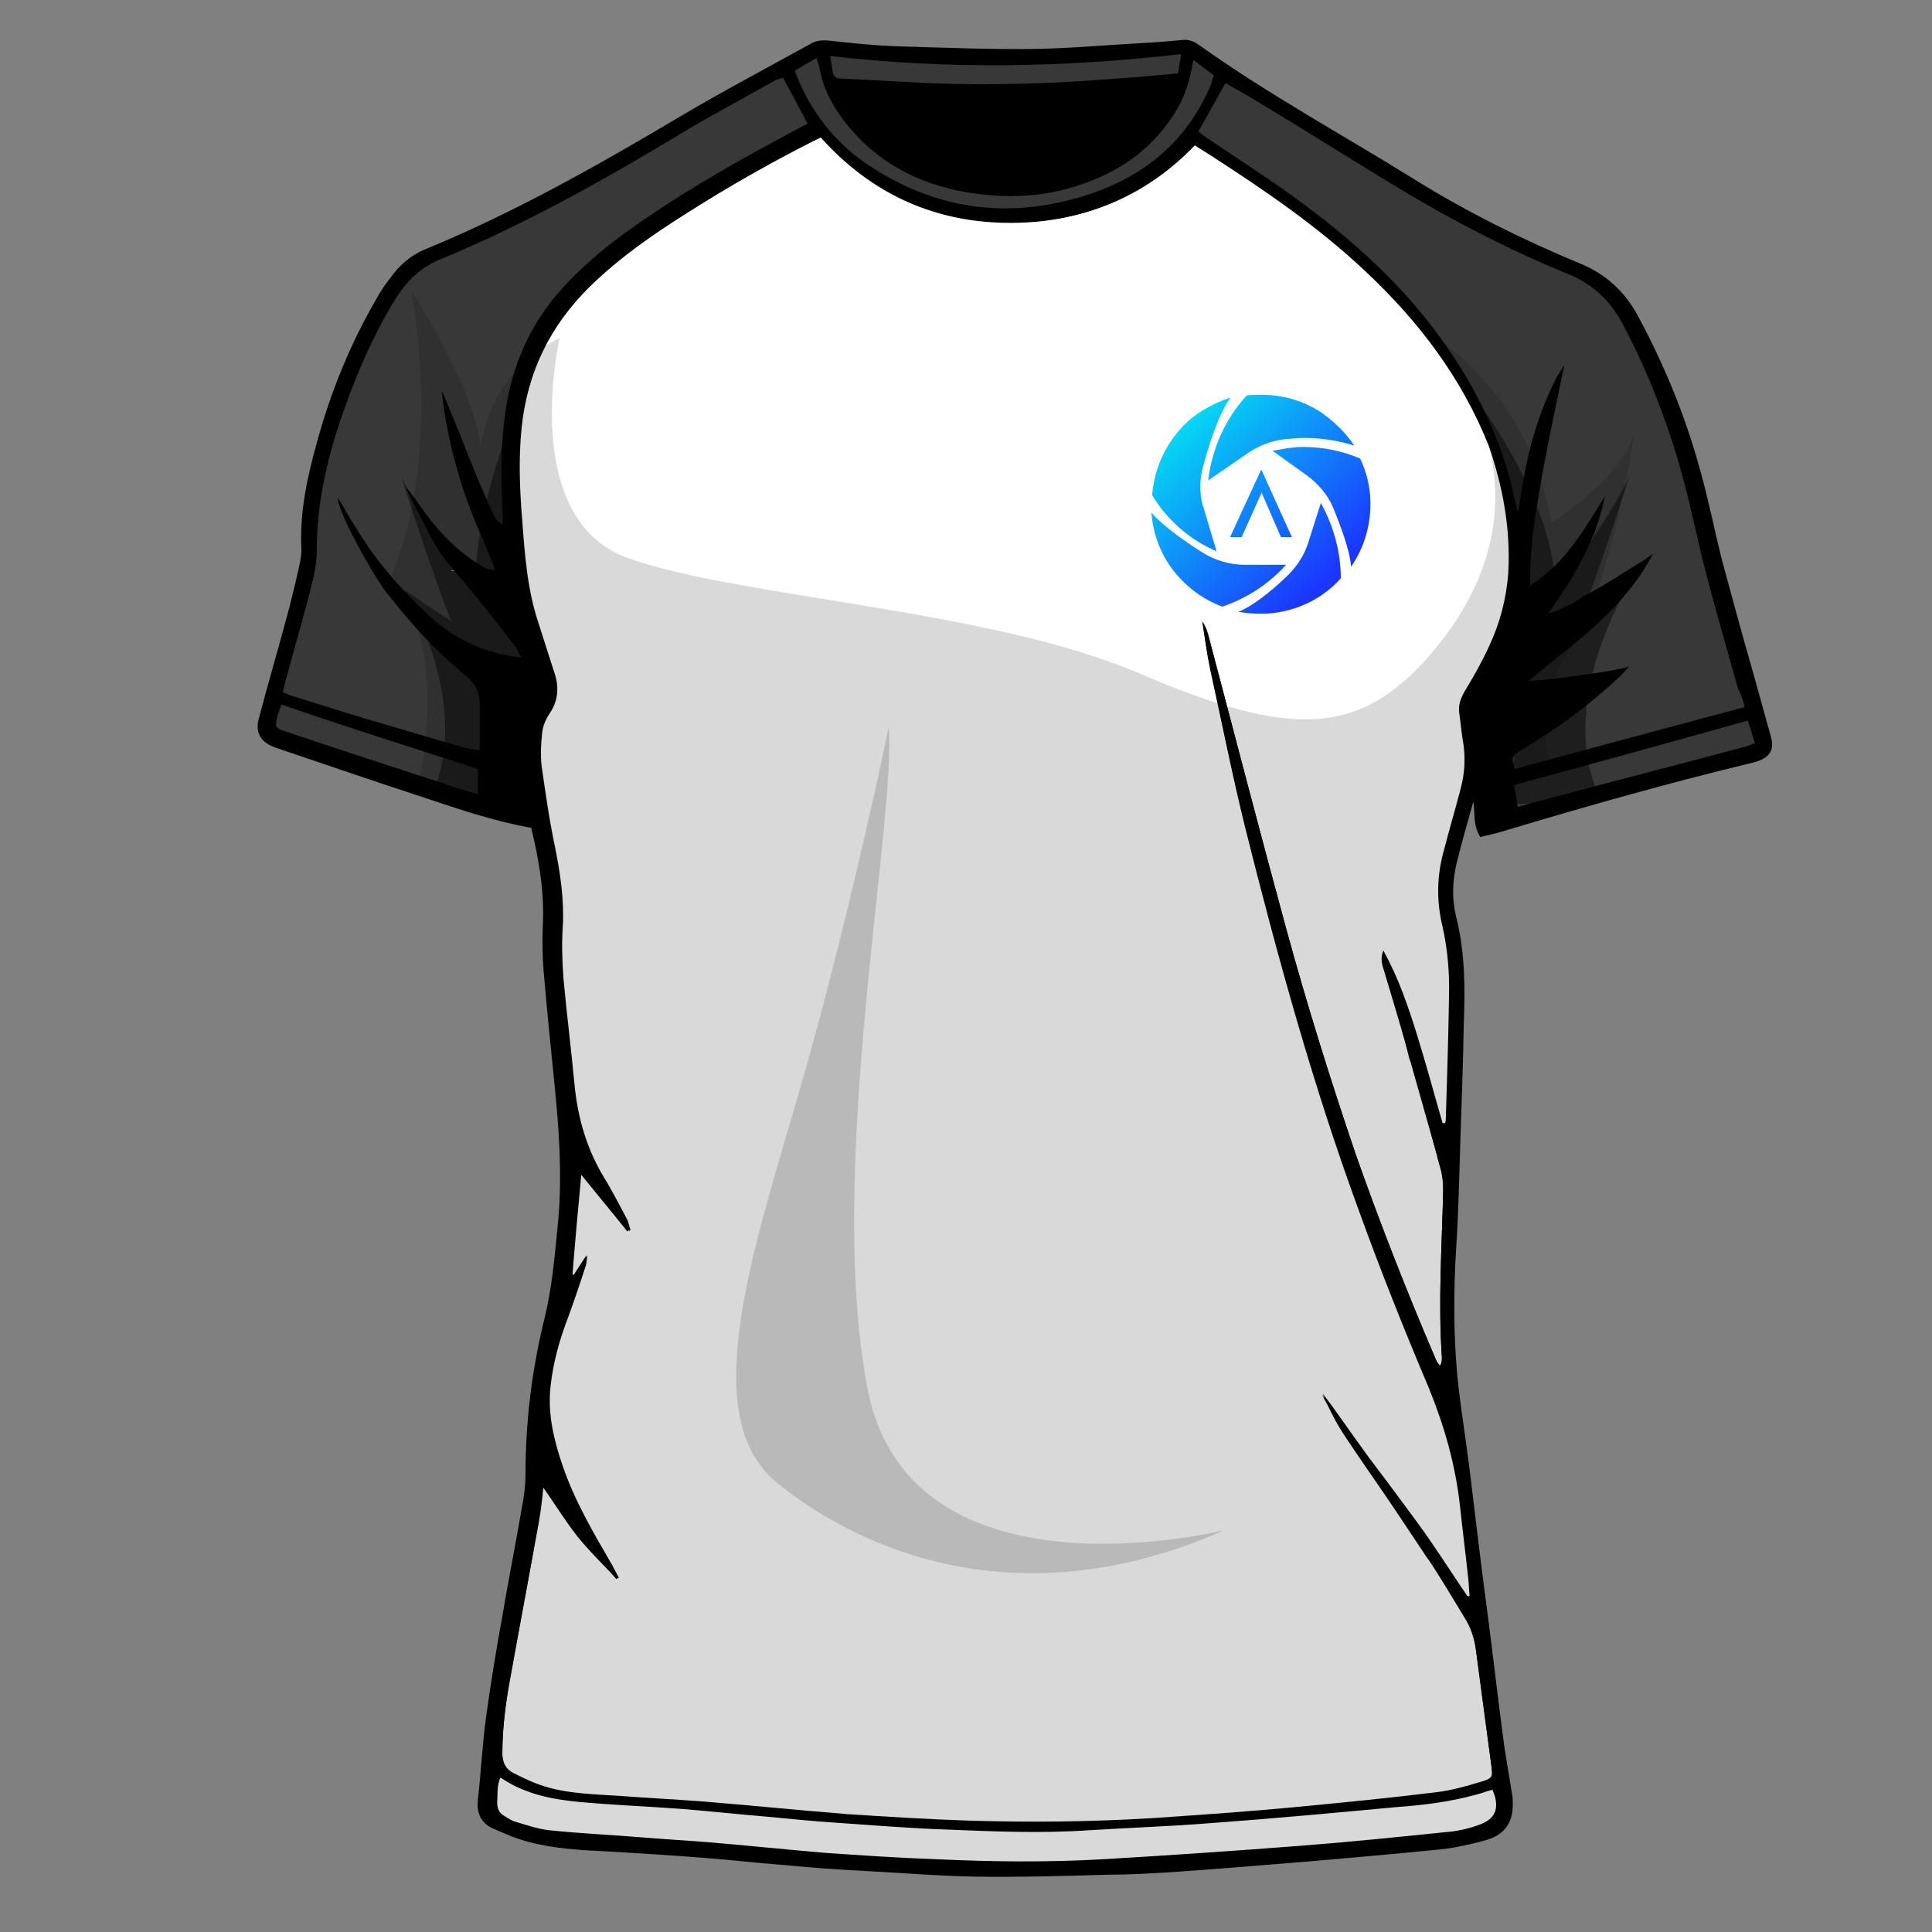 <?xml version="1.0" encoding="utf-8"?>
<!-- Generator: Adobe Illustrator 27.9.0, SVG Export Plug-In . SVG Version: 6.00 Build 0)  -->
<svg version="1.1" id="Capa_1" xmlns="http://www.w3.org/2000/svg" xmlns:xlink="http://www.w3.org/1999/xlink" x="0px" y="0px"
	 viewBox="0 0 300 300" style="enable-background:new 0 0 300 300;" xml:space="preserve"><rect x="0" y="0" width="300" height="300" fill="#808080" stroke="none"/>
<style type="text/css">
	.st0{stroke:#000000;stroke-miterlimit:10;enable-background:new    ;}
	.st1{fill:#FFFFFF;}
	.st2{opacity:0.15;enable-background:new    ;}
	.st3{fill:none;}
	.st4{fill:#383838;}
	.st5{opacity:0.47;}
	.st6{fill:url(#SVGID_1_);}
	.st7{fill:url(#SVGID_00000160894841714020956620000008037207549538987158_);}
	.st8{fill:url(#SVGID_00000096781834409524947580000016675671085531774867_);}
	.st9{fill:url(#SVGID_00000157283601275388817170000009784666469757772943_);}
	.st10{fill:url(#SVGID_00000029763859498223987940000015249725532998593193_);}
	.st11{fill:url(#SVGID_00000085250944600774822450000006989686582083694729_);}
</style>
<path class="st0" d="M272.2,117.9c-12.9,3.1-25.6,6.7-38.3,10.5c-1.2,0.4-2.5,0.7-3.8,1c-1.1-2.1-0.3-4.2-1.2-6.3
	c-0.2,0.4-0.4,0.6-0.5,0.9c-0.9,3.2-1.8,6.3-2.6,9.5c-0.8,3.1-0.9,6.2-0.1,9.3c1.3,5.3,1.3,10.7,1.1,16.1
	c-0.1,5.7-0.3,11.4-0.5,17.1c-0.2,6-0.3,12-0.7,18c-0.4,6.6-0.4,13.2,0.2,19.8c0.5,4.8,1.3,9.6,1.9,14.4c0.9,7.5,1.8,15,2.8,22.5
	c0.8,6.1,1.5,12.2,2.3,18.4c0.4,3.2,1,6.4,1.5,9.6c0.1,0.4,0.1,0.8,0.1,1.2c0.1,2.7-1,4.5-3.6,5.3c-2.1,0.6-4.3,1.1-6.5,1.4
	c-6.8,0.7-13.7,1.3-20.6,1.9c-7.2,0.6-14.5,1.2-21.7,1.7c-3.2,0.2-6.5,0.4-9.7,0.4c-7,0.2-13.9,0.4-20.9,0.3
	c-5.8-0.1-11.6-0.6-17.4-0.9c-4.1-0.2-8.1-0.5-12.2-0.9c-4.1-0.3-8.2-0.8-12.3-1.1c-5-0.4-9.9-0.7-14.9-1c-4.2-0.2-8.4-0.4-12.5-1.5
	c-1.9-0.5-3.7-1.3-5.5-2.1c-1.6-0.8-2.1-2.2-1.9-3.9c0.5-4.3,0.7-8.7,1.3-13c0.7-5,1.5-10,2.4-14.9c1-6,2.2-11.9,3.2-17.8
	c0.3-1.6,0.5-3.2,0.5-4.8c0-8.3,1-16.4,3-24.4c1.2-5,1.6-10.2,2.1-15.3c0.6-7,0.1-14-0.6-21c-0.6-5.9-1.2-11.8-1.7-17.7
	c-0.2-2.4-0.2-4.8-0.1-7.2c0.2-4.3-0.4-8.5-1.3-12.7c-0.2-0.9-0.4-1.7-0.6-2.6c-5.9-1-11.4-2.9-16.8-4.7c-7.7-2.5-15.5-5.2-23.2-7.8
	c-2-0.7-2.8-2-2.2-4c1.5-5.7,3.2-11.4,4.7-17.1c0.6-2.4,1.2-4.8,1.7-7.2c0.1-0.6,0.2-1.3,0.2-2c-0.3-5.7,0.9-11.1,2.4-16.5
	c2.1-7.7,5.1-15.1,9.1-22c0.6-1.1,1.3-2.2,2.1-3.2c1.4-2,3.2-3.6,5.5-4.5c13.8-5.7,26.7-13,39.5-20.6c6.6-3.9,13.4-7.5,20.1-11.2
	c0.8-0.5,1.6-0.6,2.6-0.5c3.7,0.4,7.4,0.8,11.1,0.9c7,0.2,14,0.5,21,0.4c5.5-0.1,11-0.6,16.5-0.9c2.2-0.1,4.3-0.3,6.5-0.5
	c0.8-0.1,1.5,0.2,2.2,0.7c10.8,7.7,22.4,14,33.5,20.9c8.2,5.1,16.9,9.4,25.8,13.1c3.9,1.6,6.7,4.2,8.7,7.9
	c4.2,7.8,7.5,15.9,9.8,24.5c1.2,4.4,2.1,8.9,3.2,13.3c1.6,5.9,3.2,11.8,4.9,17.7c0.9,3.2,1.8,6.5,2.7,9.7
	C275,116.4,274.4,117.3,272.2,117.9z"/>
<g>
	<g>
		<path class="st1" d="M224,174.4c-1.3-4.5-2.5-9-3.9-13.5c-1.4-4.5-2.9-9-5.3-13.3c-0.5,1.2-0.2,2.2,0.1,3.1c1.2,4,2.4,8,3.6,12.1
			c1.8,6.2,3.5,12.4,5.2,18.7c0.3,1.1,0.4,2.2,0.4,3.4c-0.2,8.6-0.8,17.3-0.2,25.9c0,0.4,0,0.8-0.3,1.3c-0.2-0.3-0.5-0.6-0.6-0.9
			c-4.5-10.5-8.7-21.2-12.5-32c-3.9-11.5-7.5-23-10.7-34.7c-4.1-15-8-30.1-12-45.2c-0.3-1-0.6-1.9-1.1-2.8c0.4,2.5,0.7,5,1.3,7.4
			c1.7,8.1,3.4,16.3,5.4,24.4c5,20,10.6,39.9,17.6,59.4c3.4,9.4,7.1,18.7,11,27.9c2.4,5.9,4.1,11.9,4.8,18.2
			c0.4,3.8,0.9,7.6,1.3,11.4c0.1,0.9,0.1,1.8,0.2,2.6c-0.1,0-0.3,0.1-0.4,0.1c-1.8-2.6-3.5-5.3-5.3-7.9c-1.8-2.7-3.8-5.3-5.7-7.9
			c-1.9-2.6-3.9-5.1-5.8-7.8c-1.9-2.6-3.7-5.3-5.7-7.9c1,2.5,2.2,4.8,3.7,7c4.2,6.3,8.6,12.4,12.8,18.7c2,3,3.8,6.1,5.7,9.2
			c0.9,1.5,1.4,3.2,1.6,4.9c0.8,6,1.6,12,2.4,18c0.2,1.6,0.2,1.9-1.4,2.4c-2.3,0.7-4.7,1.4-7.2,1.7c-7.3,0.9-14.5,1.6-21.8,2.3
			c-7.3,0.7-14.7,1.2-22,1.7c-9.6,0.6-19.3,0.7-28.9,0.4c-6.2-0.2-12.5-0.6-18.7-1c-7.6-0.6-15.3-1.4-22.9-2c-4-0.3-8-0.5-12-0.8
			c-4.1-0.3-8.2-0.3-12.1-1.5c-1.7-0.5-3.3-1.3-4.9-2.1c-1.2-0.6-1.7-1.7-1.7-3.1c0-4.3,0.6-8.5,1.4-12.7c1.4-7.8,2.9-15.6,4.3-23.3
			c0.3-1.7,0.5-3.5,0.7-5.5c1.9,2.7,3.5,5.3,5.3,7.6c1.9,2.4,4,4.6,6,6.9c0.1-0.1,0.3-0.2,0.4-0.2c-0.3-0.6-0.7-1.3-1-1.9
			c-2.9-5-5.8-9.9-7.7-15.4c-1.4-4.1-2.4-8.2-1.9-12.5c0.4-3.7,1.4-7.2,2.7-10.6c1-2.7,1.9-5.4,2.8-8.2c0.1-0.4,0.1-0.8,0.2-1.5
			c-0.8,1.2-1.4,2.1-2,3.1c-0.1,0-0.2-0.1-0.3-0.1c0.4-5.2,0.9-10.5,1.4-15.9c2.5,3.1,5,6.1,7.4,9.1c0.1,0,0.1,0,0.2-0.1
			c-0.2-0.6-0.3-1.3-0.6-1.8c-1-1.9-2-3.8-3.1-5.7c-3-4.7-4.5-9.8-5-15.2c-0.5-5.4-1.2-10.8-1.7-16.3c-0.2-2.7-0.3-5.5-0.1-8.3
			c0.2-4.1-0.4-8.1-1.2-12.1c-0.9-4.2-1.5-8.5-2.1-12.7c-0.2-1.7-0.1-3.5,0.1-5.2c0.1-1,0.6-2.1,1.2-3c1.4-2.1,1.4-4.3,0.6-6.5
			c-0.8-2.5-1.6-5-2.4-7.5c-1.7-5.1-2.1-10.4-2.5-15.8c-0.4-4.8-0.6-9.7-0.1-14.5c0.9-8.6,4.4-15.8,10.6-21.9
			c4.6-4.5,9.8-8.1,15.2-11.5c6.3-4,12.8-7.7,19.5-11.1c0.4-0.2,0.9-0.4,1.4-0.7c7.7,8.6,17.3,13.1,28.7,13.3
			c11.3,0.2,21.3-3.7,29.3-12.1c0.8,0.5,1.6,1,2.4,1.5c8.5,5.5,16.9,11.2,24.3,18.2c8.3,7.7,14.9,16.5,19.1,27.1
			c2.5,6.4,3.9,13.1,3.4,20c-0.3,4-1.3,7.8-3,11.4c-1.1,2.4-2.4,4.7-3.8,6.9c-0.6,1.1-1,2.2-0.8,3.4c0.2,1.3,0.3,2.6,0.5,3.9
			c0.5,2.6,0.4,5.3-0.3,7.8c-0.8,3.1-1.7,6.1-2.5,9.2c-1.1,4.1-1.3,8.1-0.3,12.3c0.8,3.6,1.1,7.2,1,10.9c-0.2,6.4-0.3,12.7-0.5,19.1
			c0,0.2-0.1,0.3-0.1,0.5C224.2,174.4,224.1,174.4,224,174.4z"/>
		<path class="st1" d="M77.6,275.9c3.8,2.6,8,3.4,12.2,3.8c5.4,0.5,10.8,0.7,16.1,1.1c4.8,0.4,9.5,0.9,14.3,1.3
			c3,0.3,6.1,0.6,9.1,0.8c5.9,0.4,11.8,0.9,17.8,1.1c7.3,0.3,14.6,0.6,21.9,0.1c6.3-0.4,12.6-0.6,18.8-1.1c9.7-0.7,19.3-1.6,29-2.5
			c4.1-0.4,8.2-0.8,12.2-1.9c0.9-0.2,1.8-0.6,2.7-0.8c1.2,2.7,0.7,4.5-1.8,5.5c-1.5,0.6-3.1,1-4.7,1.2c-7.7,0.8-15.5,1.6-23.3,2.2
			c-10.3,0.8-20.6,1.5-30.9,2.1c-8.6,0.5-17.3,0.4-25.9,0c-5.8-0.2-11.6-0.6-17.4-1c-5.9-0.5-11.7-1.1-17.5-1.6
			c-3.6-0.3-7.3-0.6-10.9-0.8c-4.8-0.4-9.6-0.6-14.3-1.1c-1.8-0.2-3.5-0.8-5.2-1.3c-0.7-0.2-1.3-0.6-1.9-1c-0.7-0.4-1-1.1-1-2
			C77.1,278.5,77,277.3,77.6,275.9z"/>
		<path class="st2" d="M182.2,13.6c-0.8,2-1.8,3.6-3,5.1c-4.4,5.2-9.9,8.2-16.6,9.3c-6.3,1-12.4,0.6-18.4-1.7c-5-1.9-9.3-5-12.4-9.5
			c-0.5-0.7-0.9-1.5-1.5-2.6c1,0,1.7-0.1,2.4-0.1c8.2,0.3,16.4,0.7,24.6,0.8c5.1,0,10.2-0.5,15.2-0.8c2.6-0.2,5.1-0.4,7.7-0.6
			C180.8,13.6,181.4,13.6,182.2,13.6z"/>
		<path class="st1" d="M70.5,88.7c-0.1,0-0.3,0-0.4,0c0-0.1-0.1-0.1-0.1-0.2h0.6C70.5,88.6,70.5,88.7,70.5,88.7z"/>
	</g>
	<g>
		<path class="st3" d="M70.5,88.7c-0.1,0-0.3,0-0.4,0c0-0.1-0.1-0.1-0.1-0.2h0.6C70.5,88.6,70.5,88.7,70.5,88.7z"/>
		<path class="st3" d="M76.5,79.6c-2-3.8-3.9-7.6-5-11.8c0-0.1,0-0.1-0.1-0.2C73.2,71.9,75.2,77.1,76.5,79.6z"/>
		<path class="st3" d="M172.6,14.2c-5.1,0.3-10.2,0.9-15.2,0.8c-8.2-0.1-16.4-0.5-24.6-0.8c-0.7,0-1.4,0-2.4,0.1
			c0.6,1,1,1.8,1.5,2.6c3.1,4.5,7.3,7.5,12.4,9.5c6,2.3,12.1,2.8,18.4,1.7c6.6-1.1,12.2-4.1,16.6-9.3c1.2-1.5,2.2-3.1,3-5.1
			c-0.8,0-1.4,0-2,0C177.7,13.8,175.1,14.1,172.6,14.2z"/>
		<path class="st3" d="M217,280.5c-9.7,0.8-19.3,1.7-29,2.5c-6.3,0.5-12.6,0.7-18.8,1.1c-7.3,0.5-14.6,0.2-21.9-0.1
			c-5.9-0.2-11.8-0.7-17.8-1.1c-3-0.2-6.1-0.5-9.1-0.8c-4.8-0.4-9.5-0.9-14.3-1.3c-5.4-0.4-10.8-0.6-16.1-1.1
			c-4.2-0.4-8.4-1.2-12.2-3.8c-0.6,1.4-0.5,2.7-0.6,3.9c0,0.9,0.3,1.5,1,2c0.6,0.4,1.2,0.8,1.9,1c1.7,0.5,3.4,1.1,5.2,1.3
			c4.8,0.5,9.6,0.8,14.3,1.1c3.6,0.3,7.3,0.5,10.9,0.8c5.8,0.5,11.7,1.2,17.5,1.6c5.8,0.4,11.6,0.8,17.4,1c8.6,0.4,17.3,0.5,25.9,0
			c10.3-0.6,20.6-1.3,30.9-2.1c7.8-0.6,15.5-1.4,23.3-2.2c1.6-0.2,3.2-0.6,4.7-1.2c2.5-1,3-2.7,1.8-5.5c-0.9,0.3-1.8,0.6-2.7,0.8
			C225.2,279.6,221.1,280.1,217,280.5z"/>
		<path class="st3" d="M253,103.5c-2,0.8-3.7,1.5-5.3,2.1c-2,0.6-4,1-6.1,1.5c-1.2,0.3-2.2,0.2-3-0.9c-0.2-0.2-0.5-0.2-1.1-0.5
			C238,106,250.9,104.3,253,103.5z"/>
		<path class="st3" d="M256.2,86.5c-2.3,1.7-4.6,3.4-7,5c-2.5,1.6-5.1,3-8.3,3.8c0.5-0.2,1.2-0.4,2-0.8c0.1,0,0.2-0.1,0.3-0.2
			c0.4-0.2,0.8-0.4,1.3-0.6c0.3-0.2,0.7-0.4,1-0.6c0,0,0,0,0,0c0.6-0.3,1.1-0.6,1.7-1c2-1.2,4-2.4,5.8-3.5c0.2-0.1,0.3-0.2,0.5-0.3
			c0.8-0.5,1.5-1,2.1-1.3C255.8,86.8,256,86.6,256.2,86.5z"/>
		<path class="st3" d="M211.7,41.8c-7.4-6.9-15.8-12.7-24.3-18.2c-0.8-0.5-1.6-1-2.4-1.5c-8,8.5-18,12.3-29.3,12.1
			c-11.4-0.2-21-4.7-28.7-13.3c-0.5,0.2-1,0.4-1.4,0.7c-6.7,3.4-13.2,7.1-19.5,11.1c-5.4,3.4-10.6,7-15.2,11.5
			c-6.2,6-9.7,13.3-10.6,21.9c-0.5,4.9-0.2,9.7,0.1,14.5c0.4,5.3,0.9,10.6,2.5,15.8c0.8,2.5,1.6,5,2.4,7.5c0.8,2.3,0.8,4.4-0.6,6.5
			c-0.6,0.9-1,1.9-1.2,3c-0.2,1.7-0.3,3.5-0.1,5.2c0.6,4.3,1.3,8.5,2.1,12.7c0.8,4,1.4,8,1.2,12.1c-0.1,2.8-0.1,5.5,0.1,8.3
			c0.5,5.4,1.1,10.8,1.7,16.3c0.6,5.4,2.1,10.5,5,15.2c1.2,1.8,2.1,3.7,3.1,5.7c0.3,0.6,0.4,1.2,0.6,1.8c-0.1,0-0.1,0-0.2,0.1
			c-2.4-3-4.9-6-7.4-9.1c-0.5,5.4-0.9,10.7-1.4,15.9c0.1,0,0.2,0.1,0.3,0.1c0.6-0.9,1.2-1.9,2-3.1c-0.1,0.7-0.1,1.1-0.2,1.5
			c-0.9,2.7-1.8,5.4-2.8,8.2c-1.2,3.5-2.3,6.9-2.7,10.6c-0.5,4.3,0.5,8.5,1.9,12.5c1.9,5.5,4.8,10.4,7.7,15.4c0.4,0.6,0.7,1.3,1,1.9
			c-0.1,0.1-0.3,0.2-0.4,0.2c-2-2.3-4.1-4.5-6-6.9c-1.8-2.4-3.4-4.9-5.3-7.6c-0.3,2-0.4,3.8-0.7,5.5c-1.4,7.8-2.9,15.6-4.3,23.3
			c-0.7,4.2-1.4,8.4-1.4,12.7c0,1.4,0.5,2.5,1.7,3.1c1.6,0.8,3.2,1.6,4.9,2.1c3.9,1.2,8,1.2,12.1,1.5c4,0.3,8,0.5,12,0.8
			c7.6,0.6,15.3,1.4,22.9,2c6.2,0.5,12.4,0.8,18.7,1c9.7,0.4,19.3,0.2,28.9-0.4c7.4-0.4,14.7-1,22-1.7c7.3-0.6,14.5-1.4,21.8-2.3
			c2.4-0.3,4.8-1,7.2-1.7c1.6-0.5,1.6-0.8,1.4-2.4c-0.8-6-1.6-12-2.4-18c-0.2-1.7-0.6-3.4-1.6-4.9c-1.9-3-3.7-6.2-5.7-9.2
			c-4.2-6.3-8.6-12.4-12.8-18.7c-1.5-2.2-2.7-4.5-3.7-7c2,2.6,3.8,5.2,5.7,7.9c1.9,2.6,3.9,5.2,5.8,7.8s3.9,5.2,5.7,7.9
			c1.8,2.6,3.5,5.3,5.3,7.9c0.1,0,0.3-0.1,0.4-0.1c-0.1-0.9-0.1-1.8-0.2-2.6c-0.4-3.8-0.9-7.6-1.3-11.4c-0.7-6.3-2.3-12.3-4.8-18.2
			c-3.8-9.2-7.5-18.5-11-27.9c-7.1-19.4-12.6-39.3-17.6-59.4c-2-8.1-3.6-16.2-5.4-24.4c-0.5-2.4-0.8-4.9-1.3-7.4
			c0.5,0.9,0.8,1.9,1.1,2.8c4,15.1,7.9,30.1,12,45.2c3.2,11.7,6.7,23.2,10.7,34.7c3.7,10.8,8,21.5,12.5,32c0.1,0.3,0.4,0.6,0.6,0.9
			c0.3-0.5,0.3-0.9,0.3-1.3c-0.6-8.6,0-17.3,0.2-25.9c0-1.1-0.1-2.3-0.4-3.4c-1.7-6.2-3.4-12.5-5.2-18.7c-1.2-4-2.4-8-3.6-12.1
			c-0.3-0.9-0.6-1.9-0.1-3.1c2.5,4.3,3.9,8.8,5.3,13.3c1.4,4.5,2.6,9,3.9,13.5c0.1,0,0.2,0,0.4-0.1c0-0.2,0.1-0.3,0.1-0.5
			c0.2-6.4,0.4-12.7,0.5-19.1c0.1-3.7-0.2-7.3-1-10.9c-0.9-4.1-0.8-8.2,0.3-12.3c0.9-3.1,1.7-6.1,2.5-9.2c0.7-2.6,0.8-5.2,0.3-7.8
			c-0.3-1.3-0.4-2.6-0.5-3.9c-0.2-1.2,0.2-2.3,0.8-3.4c1.3-2.3,2.7-4.6,3.8-6.9c1.7-3.6,2.7-7.4,3-11.4c0.5-6.9-0.9-13.6-3.4-20
			C226.6,58.3,219.9,49.5,211.7,41.8z"/>
		<path d="M274.4,114.2c-0.9-3.2-1.8-6.5-2.7-9.7c-1.6-5.9-3.3-11.8-4.9-17.7c-1.2-4.4-2-8.9-3.2-13.3c-2.3-8.5-5.6-16.7-9.8-24.5
			c-2-3.7-4.8-6.3-8.7-7.9c-8.9-3.7-17.6-7.9-25.8-13.1c-11.2-7-22.8-13.3-33.5-20.9c-0.7-0.5-1.3-0.7-2.2-0.7
			c-2.1,0.2-4.3,0.3-6.5,0.5c-5.5,0.3-11,0.9-16.5,0.9c-7,0.1-14-0.1-21-0.4c-3.7-0.1-7.4-0.6-11.1-0.9c-0.9-0.1-1.8,0.1-2.6,0.5
			c-6.7,3.7-13.5,7.3-20.1,11.2C93,26,80.1,33.3,66.3,39c-2.3,1-4,2.5-5.5,4.5c-0.7,1-1.4,2.1-2.1,3.2c-4,6.9-7,14.3-9.1,22
			c-1.5,5.4-2.7,10.8-2.4,16.5c0,0.6,0,1.3-0.2,2c-0.5,2.4-1,4.8-1.7,7.2c-1.5,5.7-3.2,11.4-4.7,17.1c-0.5,2.1,0.2,3.4,2.2,4
			c7.7,2.6,15.4,5.2,23.2,7.8c5.5,1.8,10.9,3.6,16.8,4.7c0.2,0.9,0.4,1.8,0.6,2.6c0.9,4.2,1.5,8.4,1.3,12.7
			c-0.1,2.4-0.1,4.8,0.1,7.2c0.5,5.9,1.1,11.8,1.7,17.7c0.7,7,1.2,14,0.6,21c-0.4,5.1-0.8,10.3-2.1,15.3c-2,8-3,16.1-3,24.4
			c0,1.6-0.2,3.2-0.5,4.8c-1,5.9-2.2,11.9-3.2,17.8c-0.9,5-1.7,9.9-2.4,14.9c-0.6,4.3-0.9,8.7-1.3,13c-0.2,1.7,0.4,3.2,1.9,3.9
			c1.8,0.9,3.6,1.6,5.5,2.1c4.1,1.1,8.3,1.2,12.5,1.5c5,0.3,9.9,0.6,14.9,1c4.1,0.3,8.2,0.8,12.3,1.1c4.1,0.3,8.1,0.6,12.2,0.9
			c5.8,0.3,11.6,0.8,17.4,0.9c6.9,0.1,13.9-0.1,20.9-0.3c3.2-0.1,6.5-0.2,9.7-0.4c7.2-0.5,14.5-1.1,21.7-1.7
			c6.9-0.6,13.7-1.2,20.6-1.9c2.2-0.2,4.4-0.7,6.5-1.4c2.6-0.8,3.7-2.6,3.6-5.3c0-0.4-0.1-0.8-0.1-1.2c-0.5-3.2-1.1-6.4-1.5-9.6
			c-0.8-6.1-1.6-12.2-2.3-18.4c-0.9-7.5-1.8-15-2.8-22.5c-0.6-4.8-1.4-9.6-1.9-14.4c-0.6-6.6-0.6-13.2-0.2-19.8c0.4-6,0.5-12,0.7-18
			c0.2-5.7,0.3-11.4,0.5-17.1c0.1-5.4,0.1-10.8-1.1-16.1c-0.7-3.1-0.6-6.2,0.1-9.3c0.8-3.2,1.7-6.4,2.6-9.5c0.1-0.3,0.3-0.5,0.5-0.9
			c0.8,2.1,0,4.3,1.2,6.3c1.3-0.3,2.5-0.6,3.8-1c12.7-3.8,25.4-7.3,38.3-10.5C274.4,117.3,275,116.4,274.4,114.2z M183.4,8.4
			c-0.2,1.3-0.3,2.1-0.5,3c-3.3,0.3-6.4,0.6-9.6,0.8c-9.7,0.8-19.4,1.1-29.1,0.7c-4.5-0.2-9.1-0.5-13.6-0.7c-0.7,0-1.2-0.3-1.3-1
			c-0.1-0.8-0.2-1.5-0.4-2.5C147.2,10.8,165.2,10.5,183.4,8.4z M182.2,13.6c-0.8,2.1-1.8,3.7-3,5.1c-4.4,5.1-9.9,8.2-16.6,9.3
			c-6.3,1-12.4,0.6-18.4-1.7c-5-1.9-9.2-5-12.4-9.4c-0.5-0.7-0.9-1.5-1.5-2.6c1,0,1.7-0.1,2.3-0.1c8.2,0.3,16.4,0.7,24.6,0.8
			c5.1,0,10.2-0.5,15.2-0.8c2.6-0.2,5.1-0.4,7.7-0.6C180.8,13.6,181.4,13.6,182.2,13.6z M126.8,9c0.1,0.5,0.3,0.9,0.4,1.3
			c0.5,3,1.8,5.7,3.6,8.1c4.9,6.6,11.6,10.2,19.6,11.5c6.1,1,12.1,0.7,17.9-1.4c6-2.1,10.8-5.6,14.2-11.1c1.5-2.4,2.3-5,2.8-8.1
			c1.2,0.9,2.2,1.6,3.3,2.3c-0.2,0.5-0.3,0.9-0.4,1.3c-4.2,10.1-12.2,15.7-22.6,18.2c-10.7,2.6-20.8,0.8-30.1-5.2
			c-5.6-3.6-9.6-8.6-12-15C124.5,10.3,125.6,9.7,126.8,9z M74.2,123.3c-1.9-0.5-3.6-1-5.2-1.6c-8.3-2.7-16.6-5.4-24.9-8.2
			c-1.3-0.4-1.4-0.7-1.1-2c0.1-0.6,0.4-1.2,0.7-2.1c10.3,3.3,20.4,6.6,30.6,9.9V123.3z M78.7,102c-4.7-1-8.9-3.2-12.4-6.5
			c-4-3.8-7.6-7.9-10.5-12.5c-1.1-1.7-2-3.5-3.3-5.5C52.2,78.9,57,87.9,60,92c0.2,0.3,0.4,0.5,0.6,0.7c3.5,4.5,7.4,8.7,11.8,12.3
			c1.4,1.2,2.2,2.6,2.2,4.5c-0.1,2.3,0,4.5,0,7.1c-1-0.2-1.6-0.2-2.3-0.4c-5.7-1.7-11.4-3.3-17.1-5c-3.2-1-6.4-2-9.6-3
			c-0.5-0.2-1-0.4-1.6-0.6c0.6-2.1,1.1-4,1.6-6c1-3.7,2.1-7.4,3-11.1c0.4-1.7,0.8-3.4,0.7-5.1c-0.1-6.8,1.4-13.2,3.5-19.6
			c2.2-6.9,5-13.5,8.9-19.6c1.6-2.6,3.8-4.6,6.7-5.8c13.1-5.5,25.4-12.3,37.5-19.6c4.8-2.9,9.8-5.5,14.7-8.3
			c0.3-0.2,0.7-0.2,1.1-0.3c1.3,2.4,2.6,4.8,4,7.3c-1.1,0.6-2.1,1.2-3.2,1.7c-8.9,4.7-17.5,9.7-25.6,15.6c-3.4,2.5-6.5,5.3-9.4,8.4
			c-4.7,5.2-7.5,11.3-8.6,18.3c-0.9,5.4-0.8,10.9-0.6,16.3c0,0.5,0,1,0.1,1.4c0,0.1-0.1,0.2-0.2,0.5c-0.6-0.4-0.9-1.1-1.3-1.6
			c-0.1-0.1-0.1-0.2-0.2-0.4c-1.3-2.5-3.3-7.7-5-12c0,0,0,0,0,0c-1.1-2.9-2.1-5.4-2.7-6.5c0-0.1-0.1-0.2-0.1-0.2
			c0.1,1.1,0.2,2.1,0.4,3.2c1.1,6.9,3.1,13.5,6,19.9c0.7,1.5,1.2,3,1.9,4.6c-1.1,0.2-1.8-0.3-2.4-0.7c-3.3-2-6.1-4.7-8.3-7.8
			c-1.1-1.5-2-3-3.2-4.3c0.4,1,0.8,1.9,1.3,2.8c1.6,2.8,2.8,5.8,4.8,8.4c0,0,0,0,0,0.1c0.7,0.8,6.9,8.2,10.5,13.4
			c0.2,0.4,0.5,0.7,0.7,1c0,0,0,0.1,0,0.1c0.2,0.3,0.4,0.6,0.6,1C80,102.2,79.3,102.2,78.7,102z M230.1,283.2
			c-1.5,0.6-3.1,1-4.7,1.2c-7.8,0.8-15.5,1.6-23.3,2.2c-10.3,0.8-20.6,1.5-30.8,2.1c-8.6,0.5-17.3,0.4-25.9,0
			c-5.8-0.2-11.6-0.6-17.4-1c-5.8-0.5-11.7-1.1-17.5-1.6c-3.6-0.3-7.3-0.5-10.9-0.8c-4.8-0.4-9.6-0.6-14.3-1.1
			c-1.8-0.2-3.5-0.8-5.2-1.3c-0.7-0.2-1.3-0.6-1.9-1c-0.7-0.4-1-1.1-1-2c0.1-1.2-0.1-2.5,0.5-3.9c3.8,2.6,8,3.4,12.2,3.8
			c5.4,0.5,10.8,0.7,16.1,1.1c4.8,0.4,9.5,0.9,14.3,1.3c3,0.3,6.1,0.6,9.1,0.8c5.9,0.4,11.8,0.9,17.8,1.1c7.3,0.3,14.6,0.6,21.9,0.1
			c6.3-0.4,12.6-0.6,18.8-1.1c9.7-0.7,19.3-1.6,29-2.5c4.1-0.3,8.2-0.8,12.2-1.9c0.9-0.2,1.8-0.6,2.7-0.8
			C233.1,280.5,232.6,282.2,230.1,283.2z M234.2,89c-0.3,4-1.3,7.8-3,11.4c-1.1,2.4-2.4,4.7-3.8,7c-0.6,1.1-1,2.1-0.8,3.4
			c0.2,1.3,0.3,2.6,0.5,3.9c0.5,2.6,0.4,5.2-0.3,7.8c-0.8,3.1-1.7,6.1-2.5,9.2c-1.2,4.1-1.3,8.1-0.3,12.2c0.8,3.6,1.1,7.2,1,10.9
			c-0.1,6.4-0.3,12.7-0.5,19.1c0,0.2-0.1,0.4-0.1,0.5c-0.1,0-0.2,0-0.4,0.1c-0.1-0.3-0.2-0.6-0.3-1c-1.7-5.6-6.5-21.2-8.8-25.6
			c0-0.1-0.1-0.2-0.1-0.2c-0.2,0.6,1.7,7.9,3.8,15.7c0.1,0.5,0.2,0.9,0.4,1.4c1.5,5.3,3,10.6,4,14.1c0.1,0.3,0.2,0.6,0.2,0.9
			c0.2,0.7,0.4,1.3,0.5,1.7c0.3,1.1,0.4,2.2,0.4,3.4c-0.2,8.6-0.8,17.2-0.2,25.9c0,0.4,0,0.8-0.3,1.3c-0.2-0.3-0.5-0.6-0.6-0.9
			c-4.5-10.5-8.7-21.2-12.5-32c-3.9-11.5-7.5-23-10.7-34.7c-4.1-15-8-30.1-12-45.2c-0.2-1-0.5-1.9-1.1-2.8c0.4,2.5,0.7,5,1.2,7.4
			c1.8,8.1,3.4,16.3,5.4,24.4c5,20,10.5,40,17.6,59.4c3.4,9.4,7.1,18.7,11,27.9c2.4,5.9,4.1,11.9,4.8,18.2c0.4,3.8,0.9,7.6,1.3,11.4
			c0.1,0.9,0.1,1.8,0.2,2.6c-0.1,0.1-0.3,0.1-0.4,0.1c-1.8-2.6-3.5-5.3-5.3-7.9c-1.9-2.6-3.8-5.3-5.7-7.8c-1.9-2.6-3.9-5.1-5.8-7.8
			c-1.9-2.6-3.7-5.3-5.7-7.8c0,0,0,0.1,0.1,0.2c1.3,2.8,11,17.3,15.6,24.2c0.3,0.5,0.6,0.9,0.9,1.3c2,3,3.8,6.1,5.7,9.2
			c0.9,1.5,1.4,3.2,1.6,4.9c0.8,6,1.6,12,2.4,18c0.2,1.6,0.2,1.9-1.4,2.4c-2.3,0.7-4.7,1.4-7.1,1.7c-7.3,0.9-14.5,1.6-21.8,2.3
			c-7.3,0.7-14.7,1.2-22,1.7c-9.6,0.6-19.3,0.7-29,0.4c-6.2-0.2-12.5-0.6-18.7-1c-7.6-0.6-15.3-1.4-22.9-2c-4-0.3-8-0.5-12-0.8
			c-4.1-0.3-8.2-0.3-12.1-1.5c-1.7-0.5-3.4-1.3-4.9-2.1c-1.2-0.6-1.7-1.7-1.7-3.1c0-4.3,0.6-8.5,1.4-12.7c1.4-7.8,2.9-15.6,4.2-23.3
			c0.3-1.8,0.5-3.5,0.7-5.5c1.9,2.7,3.5,5.3,5.3,7.6c0.1,0.2,0.3,0.3,0.4,0.5c2,2.4,5.7,6.1,5.9,6.1c0-0.1-0.1-0.2-0.2-0.4
			c-0.3-0.6-1-1.8-1.8-3.3c0,0-0.1-0.1-0.1-0.1c0-0.1-0.1-0.1-0.1-0.2c-2.1-3.7-4.9-9.2-6.3-12.8c-0.1-0.2-0.1-0.4-0.2-0.5
			c-1.4-4-2.4-8.2-1.9-12.5c0.4-3.7,1.4-7.1,2.7-10.6c0.1-0.3,0.3-0.7,0.4-1.2c0.1-0.2,0.2-0.4,0.2-0.7c0.9-2.9,2.2-6.8,2.4-7.7
			c0,0,0-0.1,0-0.1c-0.8,1.2-1.4,2.2-2,3.1c-0.1,0-0.2-0.1-0.3-0.1c0.4-5.2,0.9-10.5,1.3-15.9c2.5,3.1,5,6.1,7.4,9.1
			c0.1,0,0.1,0,0.2-0.1c0,0,0,0,0-0.1c0,0,0,0,0-0.1c-0.4-1-2.3-5-3.5-6.9c-0.1-0.1-0.2-0.3-0.2-0.4c-3-4.7-4.5-9.8-5-15.2
			c-0.5-5.4-1.2-10.8-1.7-16.3c-0.2-2.7-0.2-5.5-0.1-8.3c0.2-4.1-0.4-8.1-1.2-12.1c-0.8-4.2-1.5-8.5-2.1-12.8
			c-0.2-1.7-0.1-3.5,0.1-5.2c0.1-1,0.6-2.1,1.2-3c1.4-2.1,1.3-4.3,0.6-6.5c-0.8-2.5-1.6-5-2.4-7.5c-1.7-5.1-2.1-10.4-2.5-15.8
			c-0.4-4.8-0.6-9.7-0.1-14.5c0.9-8.6,4.4-15.8,10.6-21.8c4.6-4.5,9.8-8.1,15.2-11.5c6.3-4,12.8-7.7,19.5-11.1
			c0.4-0.2,0.9-0.4,1.4-0.7c7.7,8.6,17.3,13.1,28.7,13.3c11.3,0.2,21.2-3.7,29.3-12.1c0.8,0.5,1.6,1,2.4,1.5
			c8.5,5.5,16.9,11.2,24.3,18.2c8.2,7.7,14.9,16.5,19.1,27.1C233.3,75.4,234.6,82,234.2,89z M239.3,114.6c4.5-2.8,8.6-6.1,12.5-9.7
			c0.3-0.3,0.6-0.7,1.2-1.4c-2,0.8-15,2.4-15.5,2.2c1.4-1.1,2.6-2.2,3.9-3.2c4.3-3.4,8.6-6.9,12-11.3c1.3-1.6,2.4-3.4,3.4-5.2
			c-0.1,0.1-0.2,0.1-0.3,0.2c-0.1,0.1-0.2,0.1-0.3,0.2c-0.2,0.1-0.4,0.3-0.7,0.5c-0.6,0.4-1.3,0.8-2.1,1.3c-0.2,0.1-0.3,0.2-0.5,0.3
			c-1.7,1.1-3.8,2.4-5.8,3.5c-0.6,0.3-1.2,0.6-1.7,1c0,0,0,0,0,0c-0.4,0.2-0.7,0.4-1,0.6c-0.4,0.2-0.9,0.5-1.3,0.6
			c-0.1,0-0.2,0.1-0.3,0.2c-0.8,0.4-1.4,0.6-2,0.8c-0.1,0-0.2,0.1-0.3,0.1c1.4-2.1,2.7-3.9,3.8-5.8c1.1-1.9,2.2-3.9,3-5.9
			c0.9-2.1,1.5-4.2,2-6.5c-3.2,5-6,10.3-11.6,13.8c-0.1-6.1,0.9-11.7,1.9-17.3c1-5.6,2.2-11.1,3.4-16.9c-0.5,0.8-1,1.5-1.4,2.3
			c-2.5,5-4.1,10.4-5,15.9c-0.3,1.5-0.5,3.1-0.8,4.8c-0.6-2.6-1.1-5-1.8-7.2c-2.7-8.7-7.1-16.3-12.8-23.4c-6-7.4-13.2-13.5-21-19.1
			c-4.2-3-8.6-5.8-13-8.8c-0.3-0.2-0.7-0.5-1-0.8c1.4-2.5,2.8-5,4.2-7.5c1.7,1,3.4,1.9,5,2.9c6.8,4.1,13.5,8.3,20.2,12.4
			c9,5.5,18.3,10.4,28.1,14.4c3.7,1.5,6.3,4,8.2,7.4c3.3,6.1,5.9,12.5,8,19c1.9,5.8,3.1,11.7,4.5,17.6c1.7,6.8,3.7,13.6,5.6,20.4
			c0.2,0.8,0.4,1.6,0.6,2.5c-12,3.2-23.9,6.4-35.7,9.6c-0.5-1.7-0.5-1.9,0.8-2.8C237.1,115.9,238.2,115.3,239.3,114.6z M270.8,116
			c-9.7,2.6-19.5,5.1-29.2,7.7c-1.9,0.5-3.8,1-5.9,1.6c-0.2-1.2-0.4-2.2-0.6-3.4c12.2-3.3,24.1-6.6,36.3-10c0.3,1.1,0.7,2.2,1.1,3.5
			C271.9,115.6,271.4,115.8,270.8,116z"/>
		<path class="st4" d="M270.9,109.8c-12,3.2-23.9,6.4-35.7,9.6c-0.5-1.7-0.5-1.9,0.8-2.8c1.1-0.7,2.2-1.3,3.2-2
			c4.5-2.8,8.6-6.1,12.5-9.7c0.3-0.3,0.6-0.7,1.2-1.4c-2,0.8-15,2.4-15.5,2.2c1.4-1.1,2.6-2.2,3.9-3.2c4.3-3.4,8.6-6.9,12-11.3
			c1.3-1.6,2.4-3.4,3.4-5.2c-0.1,0.1-0.2,0.1-0.3,0.2c-0.1,0.1-0.2,0.1-0.3,0.2c-0.2,0.1-0.4,0.3-0.7,0.5c-0.6,0.4-1.3,0.8-2.1,1.3
			c-0.2,0.1-0.3,0.2-0.5,0.3c-1.7,1.1-3.8,2.4-5.8,3.5c-0.6,0.3-1.2,0.6-1.7,1c0,0,0,0,0,0c-0.4,0.2-0.7,0.4-1,0.6
			c-0.4,0.2-0.9,0.5-1.3,0.6c-0.1,0-0.2,0.1-0.3,0.2c-0.8,0.4-1.4,0.6-2,0.8c-0.1,0-0.2,0.1-0.3,0.1c1.4-2.1,2.7-3.9,3.8-5.8
			c1.1-1.9,2.2-3.9,3-5.9c0.9-2.1,1.5-4.2,2-6.5c-3.2,5-6,10.3-11.6,13.8c-0.1-6.1,0.9-11.7,1.9-17.3c1-5.6,2.2-11.1,3.4-16.9
			c-0.5,0.8-1,1.5-1.4,2.3c-2.5,5-4.1,10.4-5,15.9c-0.3,1.5-0.5,3.1-0.8,4.8c-0.6-2.6-1.1-5-1.8-7.2c-2.7-8.7-7.1-16.3-12.8-23.4
			c-6-7.4-13.2-13.5-21-19.1c-4.2-3-8.6-5.8-13-8.8c-0.3-0.2-0.7-0.5-1-0.8c1.4-2.5,2.8-5,4.2-7.5c1.7,1,3.4,1.9,5,2.9
			c6.8,4.1,13.5,8.3,20.2,12.4c9,5.5,18.3,10.4,28.1,14.4c3.7,1.5,6.3,4,8.2,7.4c3.3,6.1,5.9,12.5,8,19c1.9,5.8,3.1,11.7,4.5,17.6
			c1.7,6.8,3.7,13.6,5.6,20.4C270.5,108.1,270.7,108.9,270.9,109.8z"/>
		<path class="st4" d="M272.5,115.4c-0.6,0.2-1.2,0.5-1.7,0.6c-9.7,2.6-19.5,5.1-29.2,7.7c-1.9,0.5-3.8,1-5.9,1.6
			c-0.2-1.2-0.4-2.2-0.6-3.4c12.2-3.3,24.1-6.6,36.3-10C271.8,113.1,272.1,114.1,272.5,115.4z"/>
		<path class="st4" d="M74.2,119.4v3.9c-1.9-0.5-3.6-1-5.2-1.6c-8.3-2.7-16.6-5.4-24.9-8.2c-1.3-0.4-1.4-0.7-1.1-2
			c0.1-0.6,0.4-1.2,0.7-2.1C53.8,112.9,64,116.1,74.2,119.4z"/>
		<path class="st4" d="M121.6,12.1c-0.4,0.1-0.8,0.2-1.1,0.3c-4.9,2.8-9.9,5.4-14.7,8.3C93.7,28,81.4,34.9,68.3,40.3
			c-2.9,1.2-5,3.2-6.7,5.8c-3.8,6.1-6.6,12.8-8.9,19.6c-2.1,6.4-3.5,12.8-3.5,19.6c0,1.7-0.3,3.5-0.7,5.1c-0.9,3.7-2,7.4-3,11.1
			c-0.5,1.9-1.1,3.9-1.6,6c0.6,0.2,1.1,0.5,1.6,0.6c3.2,1,6.4,2,9.6,3c5.7,1.7,11.4,3.4,17.1,5c0.7,0.2,1.3,0.3,2.3,0.4
			c0-2.5,0-4.8,0-7.1c0-1.9-0.7-3.3-2.2-4.5c-4.4-3.6-8.3-7.8-11.8-12.3c-0.2-0.2-0.4-0.5-0.6-0.7c-2.9-4.1-7.7-13.1-7.4-14.6
			c1.2,2.1,2.2,3.8,3.3,5.5c2.9,4.7,6.5,8.7,10.5,12.5c3.5,3.4,7.7,5.5,12.4,6.5c0.7,0.1,1.3,0.2,2.3,0.3c-0.2-0.3-0.4-0.7-0.6-1
			c0,0,0,0,0-0.1c-0.2-0.4-0.5-0.7-0.7-1C76,95,69.8,87.7,69.1,86.9c0,0,0,0,0-0.1c-2-2.5-3.2-5.6-4.8-8.4c-0.5-0.9-0.9-1.9-1.3-2.8
			c1.2,1.4,2.2,2.9,3.2,4.3c2.3,3.1,5,5.8,8.3,7.8c0.7,0.4,1.4,0.9,2.4,0.7c-0.7-1.6-1.3-3.1-1.9-4.6c-2.9-6.4-4.9-13-6-19.9
			c-0.2-1.1-0.3-2.1-0.4-3.2c0,0.1,0.1,0.2,0.1,0.2c0.5,1.1,1.5,3.6,2.7,6.5c0,0,0,0,0,0c1.7,4.4,3.8,9.5,5,12
			c0.1,0.1,0.1,0.3,0.2,0.4c0.3,0.6,0.6,1.2,1.3,1.6c0.1-0.3,0.2-0.4,0.2-0.5c0-0.5,0-1-0.1-1.4c-0.2-5.5-0.3-10.9,0.6-16.3
			c1.1-6.9,3.9-13.1,8.6-18.3c2.8-3.1,6-5.9,9.4-8.4c8.1-5.9,16.8-10.9,25.6-15.6c1.1-0.6,2.2-1.2,3.2-1.7
			C124.2,16.9,122.9,14.5,121.6,12.1z M70.5,88.6c0,0,0,0.1,0,0.1c-0.1,0-0.3,0-0.4,0c0-0.1-0.1-0.1-0.1-0.2H70.5z"/>
		<path class="st4" d="M183.4,8.4c-0.2,1.3-0.3,2.1-0.5,3c-3.3,0.3-6.4,0.6-9.6,0.8c-9.7,0.8-19.4,1.1-29.1,0.7
			c-4.5-0.2-9.1-0.5-13.6-0.7c-0.7,0-1.2-0.3-1.3-1c-0.1-0.8-0.2-1.5-0.4-2.5C147.2,10.8,165.2,10.5,183.4,8.4z"/>
		<path class="st4" d="M188.5,11.7c-0.2,0.5-0.3,0.9-0.4,1.3c-4.2,10.1-12.2,15.7-22.6,18.2c-10.7,2.6-20.8,0.8-30.1-5.2
			c-5.6-3.6-9.6-8.6-12-15c1.1-0.7,2.2-1.3,3.4-2c0.1,0.5,0.3,0.9,0.4,1.3c0.5,3,1.8,5.7,3.6,8.1c4.9,6.6,11.6,10.2,19.6,11.5
			c6.1,1,12.1,0.7,17.9-1.4c6-2.1,10.8-5.6,14.2-11.1c1.5-2.4,2.3-5,2.8-8.1C186.5,10.2,187.5,11,188.5,11.7z"/>
	</g>
	<path class="st5" d="M62.8,91.6c0,0,10.2,16.7,4.7,30.8l9.3,2.4h4.2l-1-9.1l5-7.5c0,0-11.1-31.4-4.6-45.4c0,0-7.2,16.8-6.5,29.3
		c0,0-8.6-11.6-11.6-18.1c0,0,4.7,14.8,7.8,22.5L62.8,91.6z"/>
	<path class="st5" d="M252.5,91.6c0,0-10.2,16.7-4.7,30.8l-9.3,2.4h-4.2l1-9.1l-5-7.5c0,0,10-19,0-44.7c0,0,11.8,16.1,11.1,28.6
		c0,0,8.6-11.6,11.6-18.1c0,0-4.7,14.8-7.8,22.5L252.5,91.6z"/>
	<path class="st2" d="M63.9,45.1c0,0,10.4,16.4,10.7,24.6c0,0,1-11.9,12.3-17.2c0,0-6.5,28.1,10.7,34.2s56.2,7.9,79.4,17.9
		s33.5,9.4,43.8-1.5c10.1-10.9,18.5-28.4,2.2-50.6c0,0,14.6,8.8,17.9,28.6c0,0,11.1-6.6,13-14.3c0,0-4,25.5-9.9,33.7
		c-5.9,8.2-3.5,18-3.5,18l-11.2,1.2l-5.3,17l2.2,18.1l-1.8,43.8c0,0-0.2,5.7-0.2,6.6s0.3,6.3,0.3,6.3l0.4,5.1l2.1,10.2l0.9,6.8
		l0.6,12.1l2.2,15.9l2,10.4c0,0,5,12-6.3,13.5c-66.5,8.9-138.5,0.1-138.5,0.1s-6.9-0.5-10-2.8c-0.9-3.4-1.8-3.6-1.8-3.6l2.5-19.4
		l2.6-15.4l2.5-16.6c0,0-1.1,0.5,0.1-6.3c1.2-6.8,1.6-11,1.6-11l1.2-6.4c0,0,0.3-2.7,1.4-9.7c1.1-7-0.2-26.6-0.2-26.6l-1.1-8.2
		L84,126.9l-6.4-3.3l-0.6-8.4l-2,9.6l-10-3.5c0,0,5.1-19.1-4.2-32C60.7,89.4,68.6,74,63.9,45.1z"/>
	<path class="st2" d="M138,112.9c0,0-5.6,27.3-12.9,53.1c-7.3,25.8-17.6,53.5-4.5,64.2s38,21.4,69.5,7.4c0,0-48.8,12.2-55.4-22
		C128.2,181.5,139.2,127.7,138,112.9z"/>
</g>
<g>
	<g>
		
			<linearGradient id="SVGID_1_" gradientUnits="userSpaceOnUse" x1="213.488" y1="-4448.51" x2="186.194" y2="-4419.311" gradientTransform="matrix(1 0 0 -1 0 -4365.669)">
			<stop  offset="0" style="stop-color:#1B36FF"/>
			<stop  offset="1" style="stop-color:#00FCF1"/>
		</linearGradient>
		<path class="st6" d="M209.8,88c-0.2-2.6-1.7-6.5-2.8-9.2c-0.8-1.9-2.3-3.7-4.1-5l-5.3-3.8c1.6-0.3,3.2-0.6,4.7-0.6
			c3.1,0,6.1,0.6,8.9,1.8c1,2.1,1.6,4.5,1.6,7C212.8,81.7,211.8,85.1,209.8,88L209.8,88L209.8,88z"/>
		
			<linearGradient id="SVGID_00000091693530084844816050000016038809564609862550_" gradientUnits="userSpaceOnUse" x1="211.257" y1="-4450.607" x2="183.954" y2="-4421.399" gradientTransform="matrix(1 0 0 -1 0 -4365.669)">
			<stop  offset="0" style="stop-color:#1B36FF"/>
			<stop  offset="1" style="stop-color:#00FCF1"/>
		</linearGradient>
		<path style="fill:url(#SVGID_00000091693530084844816050000016038809564609862550_);" d="M187.6,74.6c0.6-4.9,2.6-9.5,6-13.2
			c0.7-0.1,1.6-0.1,2.3-0.1c3.3,0,6.4,0.9,9.2,2.7c2,1.4,3.8,3.1,5.2,5.2c-2.5-0.8-5.1-1.2-7.8-1.2c-1,0-1.9,0.1-3,0.2
			c-1.9,0.2-3.8,0.9-5.5,2L187.6,74.6L187.6,74.6z"/>
		
			<linearGradient id="SVGID_00000020395080560582659600000009742206419016932541_" gradientUnits="userSpaceOnUse" x1="204.857" y1="-4456.588" x2="177.554" y2="-4427.388" gradientTransform="matrix(1 0 0 -1 0 -4365.669)">
			<stop  offset="0" style="stop-color:#1B36FF"/>
			<stop  offset="1" style="stop-color:#00FCF1"/>
		</linearGradient>
		<path style="fill:url(#SVGID_00000020395080560582659600000009742206419016932541_);" d="M188.9,85.6c-4.2-1.8-7.7-4.9-10-8.7
			c0.3-3.8,1.8-7.4,4.4-10.3c2-2.3,4.9-3.9,7.8-4.9c-1.9,2.6-3.4,7.4-4.3,10.8c-0.6,2.1-0.6,4.5,0.2,6.7L188.9,85.6L188.9,85.6z"/>
		
			<linearGradient id="SVGID_00000005968356610923978910000009967476419080290444_" gradientUnits="userSpaceOnUse" x1="198.768" y1="-4462.274" x2="171.473" y2="-4433.075" gradientTransform="matrix(1 0 0 -1 0 -4365.669)">
			<stop  offset="0" style="stop-color:#1B36FF"/>
			<stop  offset="1" style="stop-color:#00FCF1"/>
		</linearGradient>
		<path style="fill:url(#SVGID_00000005968356610923978910000009967476419080290444_);" d="M189.8,94.2c-3.2-1.2-5.9-3.3-7.9-6
			c-1.8-2.5-2.9-5.5-3.1-8.6c1.8,2.1,5.5,4.7,8.1,6.3c1.8,1.1,4.1,1.8,6.3,1.8h6.5C197,90.7,193.6,92.9,189.8,94.2L189.8,94.2z"/>
		
			<linearGradient id="SVGID_00000008857957472743822600000004115133417730124708_" gradientUnits="userSpaceOnUse" x1="203.727" y1="-4457.643" x2="176.433" y2="-4428.435" gradientTransform="matrix(1 0 0 -1 0 -4365.669)">
			<stop  offset="0" style="stop-color:#1B36FF"/>
			<stop  offset="1" style="stop-color:#00FCF1"/>
		</linearGradient>
		<path style="fill:url(#SVGID_00000008857957472743822600000004115133417730124708_);" d="M195.8,95.3c-1.1,0-2.4-0.1-3.5-0.3
			c2.3-0.9,5.3-3.4,7.3-5.3c1.6-1.5,2.8-3.2,3.5-5.3l2-6.3c2,3.6,3.1,7.7,3.1,11.7l0,0C205.1,93.3,200.5,95.3,195.8,95.3L195.8,95.3
			z"/>
	</g>
	
		<linearGradient id="SVGID_00000076589473682638884930000004047072152718113681_" gradientUnits="userSpaceOnUse" x1="205.094" y1="-4456.366" x2="177.791" y2="-4427.167" gradientTransform="matrix(1 0 0 -1 0 -4365.669)">
		<stop  offset="0" style="stop-color:#1B36FF"/>
		<stop  offset="1" style="stop-color:#00FCF1"/>
	</linearGradient>
	<polyline style="fill:url(#SVGID_00000076589473682638884930000004047072152718113681_);" points="200.6,83.4 195.9,73 195.8,73 
		191,83.4 192.8,83.4 195.9,76.5 198.9,83.4 200.6,83.4 	"/>
</g>
</svg>
